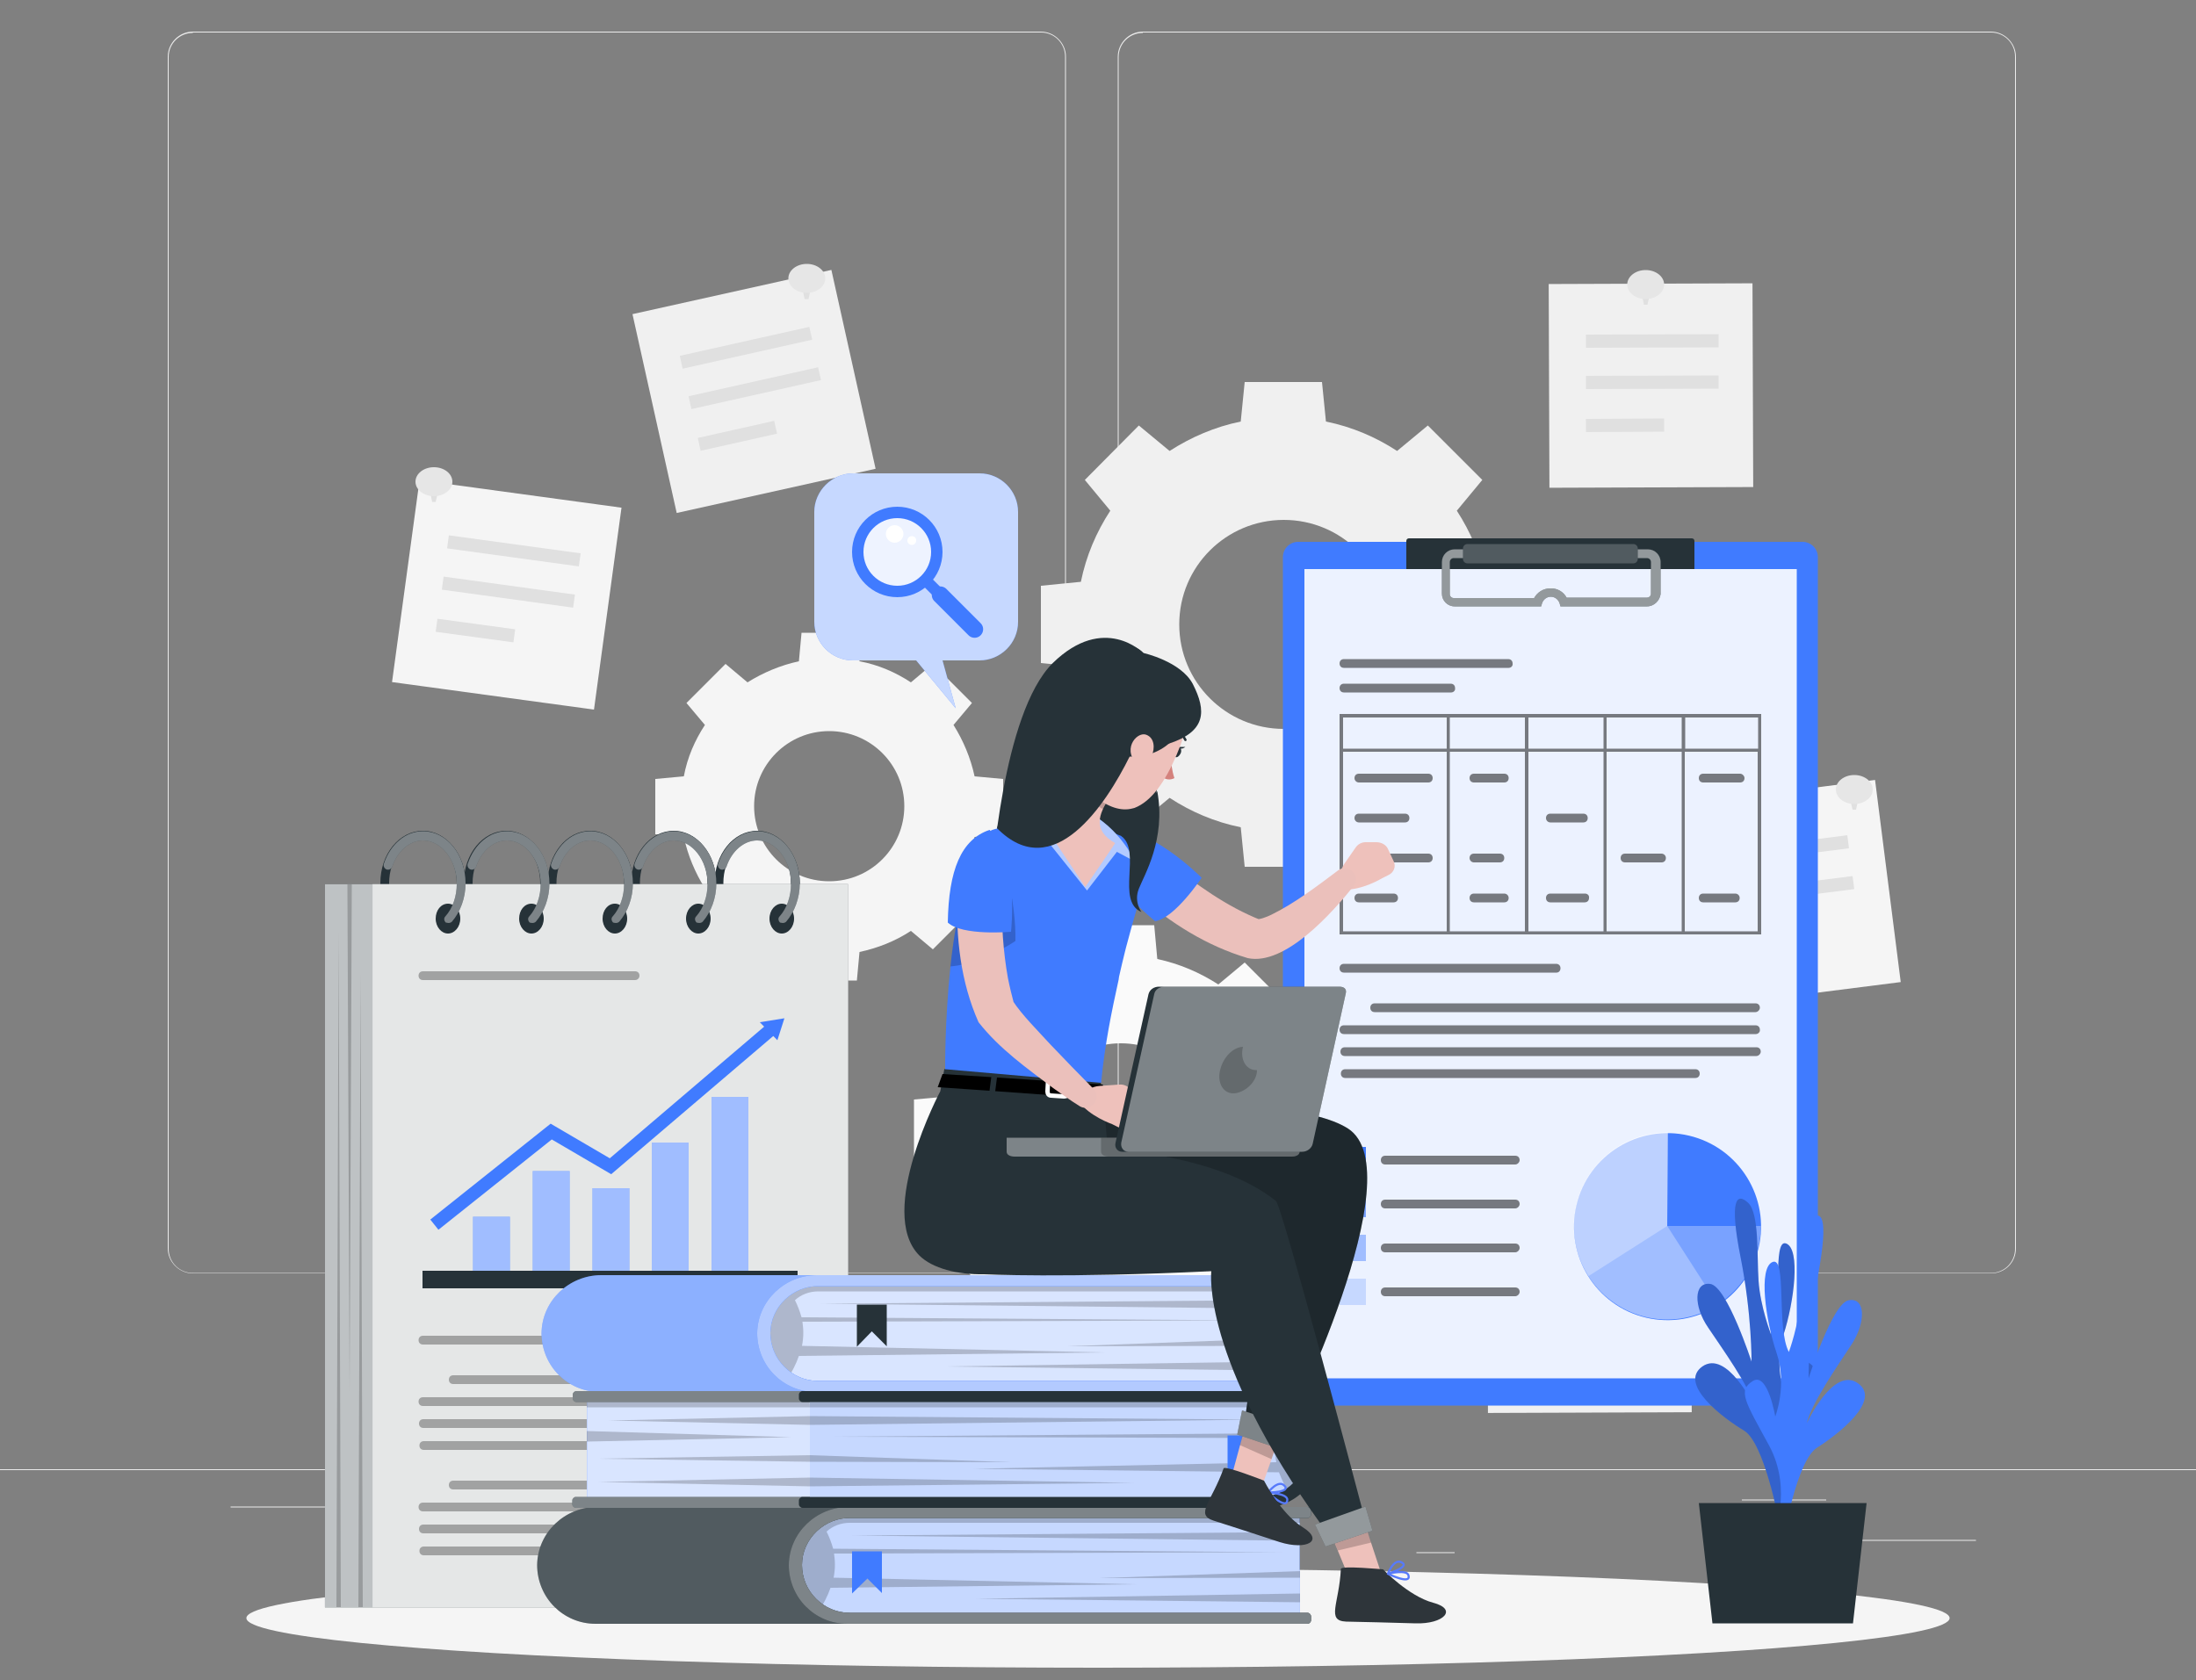 <?xml version="1.0" encoding="utf-8"?>
<!-- Generator: Adobe Illustrator 26.3.0, SVG Export Plug-In . SVG Version: 6.00 Build 0)  -->
<svg version="1.1" xmlns="http://www.w3.org/2000/svg" xmlns:xlink="http://www.w3.org/1999/xlink" x="0px" y="0px"
	 viewBox="0 0 500 382.6" style="enable-background:new 0 0 500 382.6;" xml:space="preserve">
<rect x="0" y="0" width="500" height="382.6" fill="#808080" stroke="none"/>
<style type="text/css">
	.st0{display:none;}
	.st1{display:inline;}
	.st2{fill:#407BFF;}
	.st3{opacity:0.9;fill:#FFFFFF;}
	.st4{fill:#EBEBEB;}
	.st5{fill:#F0F0F0;}
	.st6{fill:#F5F5F5;}
	.st7{fill:#FAFAFA;}
	.st8{fill:none;stroke:#E0E0E0;stroke-width:3;stroke-miterlimit:10;}
	.st9{fill:#E0E0E0;}
	.st10{fill:#E6E6E6;}
	.st11{fill:#263238;}
	.st12{opacity:0.7;fill:#FFFFFF;}
	.st13{opacity:0.6;fill:#FFFFFF;}
	.st14{opacity:0.2;enable-background:new    ;}
	.st15{opacity:0.4;enable-background:new    ;}
	.st16{fill:#FFFFFF;}
	.st17{opacity:0.5;fill:#FFFFFF;}
	.st18{fill:none;stroke:#407BFF;stroke-width:2.967;stroke-miterlimit:10;}
	.st19{opacity:0.3;}
	.st20{opacity:0.5;}
	.st21{opacity:0.2;fill:#FFFFFF;}
	.st22{opacity:0.3;fill:#FFFFFF;}
	.st23{fill:none;stroke:#407BFF;stroke-width:2.597;stroke-miterlimit:10;}
	.st24{fill:none;stroke:#407BFF;stroke-width:3.895;stroke-linecap:round;stroke-linejoin:round;stroke-miterlimit:10;}
	.st25{opacity:0.8;fill:#FFFFFF;}
	.st26{opacity:0.4;fill:#FFFFFF;}
	.st27{fill:#EEC1BB;}
	.st28{fill:#EBC0BB;}
	.st29{fill:none;stroke:#577AFA;stroke-width:0.483;stroke-linecap:round;stroke-linejoin:round;stroke-miterlimit:10;}
	.st30{fill:#2E353A;}
	.st31{opacity:0.4;fill:#FFFFFF;enable-background:new    ;}
	.st32{opacity:0.6;fill:#FFFFFF;enable-background:new    ;}
	.st33{opacity:0.2;}
	.st34{fill:none;stroke:#FFFFFF;stroke-miterlimit:10;}
	.st35{opacity:0.5;fill:#FFFFFF;enable-background:new    ;}
	.st36{fill:none;stroke:#263238;stroke-width:0.554;stroke-linecap:round;stroke-linejoin:round;stroke-miterlimit:10;}
	.st37{fill:#D4827D;}
</style>
<g id="Background_Complete">
</g>
<g id="Background_Simple" class="st0">
	<g class="st1">
		<path class="st2" d="M245.8-28.7c-77.8,35-7.2,97.3-52.1,131.3s-167-5.3-120.4,82.9c54.7,103.6,294,89.2,345.6-37.8
			C470.5,20.6,323.6-63.7,245.8-28.7z"/>
		<path class="st3" d="M245.8-28.7c-77.8,35-7.2,97.3-52.1,131.3s-167-5.3-120.4,82.9c54.7,103.6,294,89.2,345.6-37.8
			C470.5,20.6,323.6-63.7,245.8-28.7z"/>
	</g>
</g>
<g id="Shadow_1_">
</g>
<g id="Notebook">
</g>
<g id="Clipboard">
</g>
<g id="Plant">
</g>
<g id="Speech_bubble">
</g>
<g id="Character">
	<g>
		<g>
			<rect y="334.6" class="st4" width="500" height="0.2"/>
			<rect x="416.8" y="350.7" class="st4" width="33.1" height="0.2"/>
			<rect x="322.5" y="353.5" class="st4" width="8.7" height="0.2"/>
			<rect x="396.6" y="341.5" class="st4" width="19.2" height="0.2"/>
			<rect x="52.5" y="343.1" class="st4" width="43.2" height="0.2"/>
			<rect x="104.6" y="343.1" class="st4" width="6.3" height="0.2"/>
			<rect x="131.5" y="347.4" class="st4" width="93.7" height="0.2"/>
			<path class="st4" d="M237,290H43.9c-3.1,0-5.7-2.6-5.7-5.7V12.9c0-3.1,2.6-5.7,5.7-5.7H237c3.1,0,5.7,2.6,5.7,5.7v271.4
				C242.7,287.5,240.2,290,237,290z M43.9,7.5c-3,0-5.5,2.4-5.5,5.5v271.4c0,3,2.4,5.5,5.5,5.5H237c3,0,5.5-2.4,5.5-5.5V12.9
				c0-3-2.4-5.5-5.5-5.5H43.9z"/>
			<path class="st4" d="M453.3,290H260.2c-3.1,0-5.7-2.6-5.7-5.7V12.9c0-3.1,2.6-5.7,5.7-5.7h193.1c3.1,0,5.7,2.6,5.7,5.7v271.4
				C459,287.5,456.5,290,453.3,290z M260.2,7.5c-3,0-5.5,2.4-5.5,5.5v271.4c0,3,2.4,5.5,5.5,5.5h193.1c3,0,5.5-2.4,5.5-5.5V12.9
				c0-3-2.4-5.5-5.5-5.5H260.2z"/>
		</g>
		<g>
			<path class="st5" d="M237,133.4v17.6l9,0.9c1.2,5.9,3.6,11.4,6.7,16.2l-5.8,7l12.4,12.4l7-5.8c4.9,3.2,10.3,5.5,16.2,6.7l0.9,9
				h17.6l0.9-9c5.9-1.2,11.4-3.6,16.2-6.7l7,5.8l12.4-12.4l-5.8-7c3.2-4.9,5.5-10.3,6.7-16.2l9-0.9v-17.6l-9-0.9
				c-1.2-5.9-3.6-11.4-6.7-16.2l5.8-7l-12.4-12.4l-7,5.8c-4.9-3.2-10.3-5.5-16.2-6.7l-0.9-9h-17.6l-0.9,9
				c-5.9,1.2-11.4,3.6-16.2,6.7l-7-5.8L247,109.3l5.8,7c-3.2,4.9-5.5,10.3-6.7,16.2L237,133.4z M292.3,118.4
				c13.1,0,23.8,10.6,23.8,23.8c0,13.1-10.6,23.8-23.8,23.8c-13.1,0-23.8-10.6-23.8-23.8C268.5,129,279.2,118.4,292.3,118.4z"/>
			<path class="st6" d="M207.4,212l5,4.2l8.9-8.9l-4.2-5c2.3-3.5,4-7.4,4.8-11.7l6.5-0.6v-12.6l-6.5-0.6c-0.9-4.2-2.6-8.2-4.8-11.7
				l4.2-5l-8.9-8.9l-5,4.2c-3.5-2.3-7.4-4-11.7-4.8l-0.6-6.5l-12.6,0l-0.6,6.5c-4.2,0.9-8.2,2.6-11.7,4.8l-5-4.2l-8.9,8.9l4.2,5
				c-2.3,3.5-4,7.4-4.8,11.7l-6.5,0.6v12.6l6.5,0.6c0.9,4.2,2.6,8.2,4.8,11.7l-4.2,5l8.9,8.9l5-4.2c3.5,2.3,7.4,4,11.7,4.8l0.6,6.5
				h12.6l0.6-6.5C199.9,215.9,203.9,214.3,207.4,212z M171.7,183.6c0-9.4,7.6-17.1,17.1-17.1c9.4,0,17.1,7.6,17.1,17.1
				c0,9.4-7.6,17.1-17.1,17.1C179.3,200.7,171.7,193,171.7,183.6z"/>
			<path class="st7" d="M263.5,297.5c5-1,9.7-3,13.9-5.8l6,5L294,286l-5-6c2.7-4.2,4.7-8.8,5.8-13.9l7.7-0.7v-15l-7.7-0.7
				c-1-5-3-9.7-5.8-13.9l5-6l-10.6-10.6l-6,5c-4.2-2.7-8.8-4.7-13.9-5.8l-0.7-7.7h-15l-0.7,7.7c-5,1-9.7,3-13.9,5.8l-6-5l-10.6,10.6
				l5,6c-2.7,4.2-4.7,8.8-5.8,13.9l-7.7,0.7v15l7.7,0.7c1,5,3,9.7,5.8,13.9l-5,6l10.6,10.6l6-5c4.2,2.7,8.8,4.7,13.9,5.8l0.7,7.7h15
				L263.5,297.5z M234.9,257.9c0-11.2,9.1-20.3,20.3-20.3c11.2,0,20.3,9.1,20.3,20.3c0,11.2-9.1,20.3-20.3,20.3
				C244,278.2,234.9,269.1,234.9,257.9z"/>
			<g>
				
					<rect x="92.1" y="112.3" transform="matrix(0.991 0.135 -0.135 0.991 19.414 -14.369)" class="st6" width="46.4" height="46.4"/>
				<line class="st8" x1="102" y1="123.4" x2="132" y2="127.5"/>
				<line class="st8" x1="100.8" y1="132.8" x2="130.7" y2="136.9"/>
				<line class="st8" x1="99.4" y1="142.4" x2="117.1" y2="144.8"/>
			</g>
			<g>
				
					<rect x="352.7" y="64.6" transform="matrix(1 -3.577382e-03 3.577382e-03 1 -0.312 1.345)" class="st5" width="46.4" height="46.4"/>
				<line class="st8" x1="361.1" y1="77.7" x2="391.3" y2="77.6"/>
				<line class="st8" x1="361.1" y1="87.1" x2="391.3" y2="87"/>
				<line class="st8" x1="361.1" y1="96.9" x2="378.9" y2="96.8"/>
			</g>
			<g>
				
					<rect x="383.6" y="180.5" transform="matrix(0.992 -0.126 0.126 0.992 -22.378 52.75)" class="st6" width="46.4" height="46.4"/>
				<line class="st8" x1="390.8" y1="195.5" x2="420.8" y2="191.7"/>
				<line class="st8" x1="392" y1="204.8" x2="422" y2="201"/>
				<line class="st8" x1="393.2" y1="214.5" x2="410.9" y2="212.3"/>
			</g>
			<g>
				
					<rect x="133.6" y="252.6" transform="matrix(1 -3.577382e-03 3.577382e-03 1 -0.986 0.563)" class="st5" width="46.4" height="46.4"/>
				<line class="st8" x1="142" y1="265.7" x2="172.2" y2="265.6"/>
				<line class="st8" x1="142" y1="275.1" x2="172.3" y2="275"/>
				<line class="st8" x1="142.1" y1="284.9" x2="159.9" y2="284.8"/>
			</g>
			<g>
				
					<rect x="338.7" y="275.3" transform="matrix(1 -3.577375e-03 3.577375e-03 1 -1.065 1.296)" class="st5" width="46.4" height="46.4"/>
				<line class="st8" x1="347.1" y1="288.4" x2="377.3" y2="288.3"/>
				<line class="st8" x1="347.1" y1="297.8" x2="377.3" y2="297.7"/>
				<line class="st8" x1="347.1" y1="307.6" x2="364.9" y2="307.5"/>
			</g>
			<g>
				
					<rect x="148.5" y="66" transform="matrix(0.976 -0.217 0.217 0.976 -15.251 39.348)" class="st5" width="46.4" height="46.4"/>
				<line class="st8" x1="155.1" y1="82.5" x2="184.6" y2="75.9"/>
				<line class="st8" x1="157.1" y1="91.7" x2="186.6" y2="85.1"/>
				<line class="st8" x1="159.2" y1="101.2" x2="176.6" y2="97.3"/>
			</g>
			<g>
				<polygon class="st9" points="99.2,114.3 98.4,114.3 97.3,109.1 100.4,109.1 				"/>
				<ellipse class="st10" cx="98.8" cy="109.7" rx="4.2" ry="3.3"/>
			</g>
			<g>
				<polygon class="st9" points="184.1,68.1 183.2,68.1 182.1,62.8 185.2,62.8 				"/>
				<ellipse class="st10" cx="183.7" cy="63.4" rx="4.2" ry="3.3"/>
			</g>
			<g>
				<polygon class="st9" points="375.1,69.4 374.3,69.4 373.2,64.1 376.3,64.1 				"/>
				<ellipse class="st10" cx="374.7" cy="64.8" rx="4.2" ry="3.3"/>
			</g>
			<g>
				<polygon class="st9" points="422.6,184.4 421.8,184.4 420.6,179.1 423.7,179.1 				"/>
				<ellipse class="st10" cx="422.2" cy="179.8" rx="4.2" ry="3.3"/>
			</g>
			<g>
				<polygon class="st9" points="362.6,280.5 361.8,280.5 360.6,275.2 363.7,275.2 				"/>
				<ellipse class="st10" cx="362.2" cy="275.9" rx="4.2" ry="3.3"/>
			</g>
			<g>
				<polygon class="st9" points="155.5,256.7 154.7,256.7 153.5,251.4 156.6,251.4 				"/>
				<ellipse class="st10" cx="155.1" cy="252.1" rx="4.2" ry="3.3"/>
			</g>
		</g>
		<ellipse id="_x3C_Path_x3E__359_" class="st6" cx="250" cy="368.5" rx="193.9" ry="11.3"/>
		<g>
			<g>
				<path class="st11" d="M143.7,201.1c0-6.6,4.3-11.9,9.7-11.9c5.3,0,9.7,5.4,9.7,11.9c0,6.6-4.3,11.9-9.7,11.9
					C148,213,143.7,207.7,143.7,201.1z M145.7,201.1c0,5.5,3.4,9.9,7.7,9.9c4.2,0,7.7-4.5,7.7-9.9c0-5.5-3.4-9.9-7.7-9.9
					C149.1,191.1,145.7,195.6,145.7,201.1z"/>
			</g>
			<g>
				<path class="st11" d="M124.7,201.1c0-6.6,4.3-11.9,9.7-11.9c5.3,0,9.7,5.4,9.7,11.9c0,6.6-4.3,11.9-9.7,11.9
					C129,213,124.7,207.7,124.7,201.1z M126.7,201.1c0,5.5,3.4,9.9,7.7,9.9s7.7-4.5,7.7-9.9c0-5.5-3.4-9.9-7.7-9.9
					S126.7,195.6,126.7,201.1z"/>
			</g>
			<g>
				<path class="st11" d="M105.6,201.1c0-6.6,4.3-11.9,9.7-11.9c5.3,0,9.7,5.4,9.7,11.9c0,6.6-4.3,11.9-9.7,11.9
					C110,213,105.6,207.7,105.6,201.1z M107.6,201.1c0,5.5,3.4,9.9,7.7,9.9c4.2,0,7.7-4.5,7.7-9.9c0-5.5-3.4-9.9-7.7-9.9
					C111.1,191.1,107.6,195.6,107.6,201.1z"/>
			</g>
			<g>
				<path class="st11" d="M86.6,201.1c0-6.6,4.3-11.9,9.7-11.9c5.3,0,9.7,5.4,9.7,11.9c0,6.6-4.3,11.9-9.7,11.9
					C91,213,86.6,207.7,86.6,201.1z M88.6,201.1c0,5.5,3.4,9.9,7.7,9.9c4.2,0,7.7-4.5,7.7-9.9c0-5.5-3.4-9.9-7.7-9.9
					C92.1,191.1,88.6,195.6,88.6,201.1z"/>
			</g>
			<g>
				<path class="st11" d="M162.7,201.1c0-6.6,4.3-11.9,9.7-11.9c5.3,0,9.7,5.4,9.7,11.9c0,6.6-4.3,11.9-9.7,11.9
					C167,213,162.7,207.7,162.7,201.1z M164.7,201.1c0,5.5,3.4,9.9,7.7,9.9s7.7-4.5,7.7-9.9c0-5.5-3.4-9.9-7.7-9.9
					S164.7,195.6,164.7,201.1z"/>
			</g>
			
				<rect x="74.1" y="201.3" transform="matrix(-1 -1.224647e-16 1.224647e-16 -1 267.187 567.354)" class="st11" width="119.1" height="164.7"/>
			
				<rect x="74.1" y="201.3" transform="matrix(-1 -1.224647e-16 1.224647e-16 -1 267.187 567.354)" class="st12" width="119.1" height="164.7"/>
			
				<rect x="84.8" y="201.3" transform="matrix(-1 -1.224647e-16 1.224647e-16 -1 277.926 567.354)" class="st13" width="108.3" height="164.7"/>
			<polygon class="st14" points="77.6,366 77.1,212.1 76.6,366 			"/>
			<polygon class="st14" points="82.6,366 82.1,221.7 81.6,366 			"/>
			<polygon class="st14" points="79.1,201.4 79.6,317.2 80.1,201.4 			"/>
			<g>
				<path class="st11" d="M175.2,209.2c0,1.9,1.3,3.4,2.8,3.4c1.5,0,2.8-1.5,2.8-3.4c0-1.9-1.3-3.4-2.8-3.4
					C176.5,205.8,175.2,207.3,175.2,209.2z"/>
				<g>
					<path class="st11" d="M178.2,210.2c0.3,0,0.6-0.1,0.8-0.3c1.9-2.2,3.1-5.4,3.1-8.7c0-6.6-4.3-11.9-9.7-11.9
						c-3.9,0-7.4,2.9-8.9,7.4c-0.2,0.5,0.1,1.1,0.6,1.3c0.5,0.2,1.1-0.1,1.3-0.6c1.2-3.6,4-6,7-6c4.2,0,7.7,4.5,7.7,9.9
						c0,2.8-0.9,5.5-2.6,7.4c-0.4,0.4-0.3,1,0.1,1.4C177.7,210.1,178,210.2,178.2,210.2z"/>
				</g>
				<g class="st15">
					<path class="st16" d="M178.2,210.2c0.3,0,0.6-0.1,0.8-0.3c1.9-2.2,3.1-5.4,3.1-8.7c0-6.6-4.3-11.9-9.7-11.9
						c-3.9,0-7.4,2.9-8.9,7.4c-0.2,0.5,0.1,1.1,0.6,1.3c0.5,0.2,1.1-0.1,1.3-0.6c1.2-3.6,4-6,7-6c4.2,0,7.7,4.5,7.7,9.9
						c0,2.8-0.9,5.5-2.6,7.4c-0.4,0.4-0.3,1,0.1,1.4C177.7,210.1,178,210.2,178.2,210.2z"/>
				</g>
			</g>
			<g>
				<path class="st11" d="M156.2,209.2c0,1.9,1.3,3.4,2.8,3.4c1.5,0,2.8-1.5,2.8-3.4c0-1.9-1.3-3.4-2.8-3.4
					C157.5,205.8,156.2,207.3,156.2,209.2z"/>
				<g>
					<path class="st11" d="M159.2,210.2c0.3,0,0.6-0.1,0.8-0.3c1.9-2.2,3.1-5.4,3.1-8.7c0-6.6-4.3-11.9-9.7-11.9
						c-3.9,0-7.4,2.9-8.9,7.4c-0.2,0.5,0.1,1.1,0.6,1.3c0.5,0.2,1.1-0.1,1.3-0.6c1.2-3.6,4-6,7-6c4.2,0,7.7,4.5,7.7,9.9
						c0,2.8-0.9,5.5-2.6,7.4c-0.4,0.4-0.3,1,0.1,1.4C158.7,210.1,159,210.2,159.2,210.2z"/>
				</g>
				<g class="st15">
					<path class="st16" d="M159.2,210.2c0.3,0,0.6-0.1,0.8-0.3c1.9-2.2,3.1-5.4,3.1-8.7c0-6.6-4.3-11.9-9.7-11.9
						c-3.9,0-7.4,2.9-8.9,7.4c-0.2,0.5,0.1,1.1,0.6,1.3c0.5,0.2,1.1-0.1,1.3-0.6c1.2-3.6,4-6,7-6c4.2,0,7.7,4.5,7.7,9.9
						c0,2.8-0.9,5.5-2.6,7.4c-0.4,0.4-0.3,1,0.1,1.4C158.7,210.1,159,210.2,159.2,210.2z"/>
				</g>
			</g>
			<g>
				<path class="st11" d="M137.2,209.2c0,1.9,1.3,3.4,2.8,3.4c1.5,0,2.8-1.5,2.8-3.4c0-1.9-1.3-3.4-2.8-3.4
					C138.4,205.8,137.2,207.3,137.2,209.2z"/>
				<g>
					<path class="st11" d="M140.2,210.2c0.3,0,0.6-0.1,0.8-0.3c1.9-2.2,3.1-5.4,3.1-8.7c0-6.6-4.3-11.9-9.7-11.9
						c-3.9,0-7.4,2.9-8.9,7.4c-0.2,0.5,0.1,1.1,0.6,1.3c0.5,0.2,1.1-0.1,1.3-0.6c1.2-3.6,4-6,7-6c4.2,0,7.7,4.5,7.7,9.9
						c0,2.8-0.9,5.5-2.6,7.4c-0.4,0.4-0.3,1,0.1,1.4C139.7,210.1,139.9,210.2,140.2,210.2z"/>
				</g>
				<g class="st15">
					<path class="st16" d="M140.2,210.2c0.3,0,0.6-0.1,0.8-0.3c1.9-2.2,3.1-5.4,3.1-8.7c0-6.6-4.3-11.9-9.7-11.9
						c-3.9,0-7.4,2.9-8.9,7.4c-0.2,0.5,0.1,1.1,0.6,1.3c0.5,0.2,1.1-0.1,1.3-0.6c1.2-3.6,4-6,7-6c4.2,0,7.7,4.5,7.7,9.9
						c0,2.8-0.9,5.5-2.6,7.4c-0.4,0.4-0.3,1,0.1,1.4C139.7,210.1,139.9,210.2,140.2,210.2z"/>
				</g>
			</g>
			<g>
				<path class="st11" d="M118.2,209.2c0,1.9,1.3,3.4,2.8,3.4c1.5,0,2.8-1.5,2.8-3.4c0-1.9-1.3-3.4-2.8-3.4
					C119.4,205.8,118.2,207.3,118.2,209.2z"/>
				<g>
					<path class="st11" d="M121.2,210.2c0.3,0,0.6-0.1,0.8-0.3c1.9-2.2,3.1-5.4,3.1-8.7c0-6.6-4.3-11.9-9.7-11.9
						c-3.9,0-7.4,2.9-8.9,7.4c-0.2,0.5,0.1,1.1,0.6,1.3c0.5,0.2,1.1-0.1,1.3-0.6c1.2-3.6,4-6,7-6c4.2,0,7.7,4.5,7.7,9.9
						c0,2.8-0.9,5.5-2.6,7.4c-0.4,0.4-0.3,1,0.1,1.4C120.7,210.1,120.9,210.2,121.2,210.2z"/>
				</g>
				<g class="st15">
					<path class="st16" d="M121.2,210.2c0.3,0,0.6-0.1,0.8-0.3c1.9-2.2,3.1-5.4,3.1-8.7c0-6.6-4.3-11.9-9.7-11.9
						c-3.9,0-7.4,2.9-8.9,7.4c-0.2,0.5,0.1,1.1,0.6,1.3c0.5,0.2,1.1-0.1,1.3-0.6c1.2-3.6,4-6,7-6c4.2,0,7.7,4.5,7.7,9.9
						c0,2.8-0.9,5.5-2.6,7.4c-0.4,0.4-0.3,1,0.1,1.4C120.7,210.1,120.9,210.2,121.2,210.2z"/>
				</g>
			</g>
			<g>
				<path class="st11" d="M99.2,209.2c0,1.9,1.3,3.4,2.8,3.4c1.5,0,2.8-1.5,2.8-3.4c0-1.9-1.3-3.4-2.8-3.4
					C100.4,205.8,99.2,207.3,99.2,209.2z"/>
				<g>
					<path class="st11" d="M102.1,210.2c0.3,0,0.6-0.1,0.8-0.3c1.9-2.2,3.1-5.4,3.1-8.7c0-6.6-4.3-11.9-9.7-11.9
						c-3.9,0-7.4,2.9-8.9,7.4c-0.2,0.5,0.1,1.1,0.6,1.3c0.5,0.2,1.1-0.1,1.3-0.6c1.2-3.6,4-6,7-6c4.2,0,7.7,4.5,7.7,9.9
						c0,2.8-0.9,5.5-2.6,7.4c-0.4,0.4-0.3,1,0.1,1.4C101.7,210.1,101.9,210.2,102.1,210.2z"/>
				</g>
				<g class="st15">
					<path class="st16" d="M102.1,210.2c0.3,0,0.6-0.1,0.8-0.3c1.9-2.2,3.1-5.4,3.1-8.7c0-6.6-4.3-11.9-9.7-11.9
						c-3.9,0-7.4,2.9-8.9,7.4c-0.2,0.5,0.1,1.1,0.6,1.3c0.5,0.2,1.1-0.1,1.3-0.6c1.2-3.6,4-6,7-6c4.2,0,7.7,4.5,7.7,9.9
						c0,2.8-0.9,5.5-2.6,7.4c-0.4,0.4-0.3,1,0.1,1.4C101.7,210.1,101.9,210.2,102.1,210.2z"/>
				</g>
			</g>
			<g>
				<rect x="107.7" y="277.1" class="st2" width="8.4" height="14.3"/>
				<rect x="121.3" y="266.7" class="st2" width="8.4" height="24.7"/>
				<rect x="134.9" y="270.6" class="st2" width="8.4" height="20.8"/>
				<rect x="148.4" y="260.2" class="st2" width="8.4" height="31.2"/>
				<rect x="162" y="249.8" class="st2" width="8.4" height="41.6"/>
				<rect x="107.7" y="277.1" class="st17" width="8.4" height="14.3"/>
				<rect x="121.3" y="266.7" class="st17" width="8.4" height="24.7"/>
				<rect x="134.9" y="270.6" class="st17" width="8.4" height="20.8"/>
				<rect x="148.4" y="260.2" class="st17" width="8.4" height="31.2"/>
				<rect x="162" y="249.8" class="st17" width="8.4" height="41.6"/>
				<rect x="96.2" y="289.4" class="st11" width="85.4" height="4"/>
				<polyline class="st18" points="98.9,278.9 125.5,257.7 139,265.6 176.4,233.7 				"/>
				<polygon class="st2" points="178.6,231.9 173,232.8 177,236.9 				"/>
			</g>
			<g class="st19">
				<path d="M144.6,306.2H96.3c-0.6,0-1-0.4-1-1c0-0.6,0.4-1,1-1h48.3c0.6,0,1,0.4,1,1C145.6,305.8,145.2,306.2,144.6,306.2z"/>
			</g>
			<g class="st19">
				<g>
					<path d="M181.9,315.2h-78.7c-0.6,0-1-0.4-1-1c0-0.6,0.4-1,1-1h78.7c0.6,0,1,0.4,1,1C182.9,314.7,182.5,315.2,181.9,315.2z"/>
				</g>
				<g>
					<path d="M182,320.2H96.3c-0.6,0-1-0.4-1-1c0-0.6,0.4-1,1-1H182c0.6,0,1,0.4,1,1C183,319.7,182.6,320.2,182,320.2z"/>
				</g>
				<g>
					<path d="M182.1,325.2H96.4c-0.6,0-1-0.4-1-1s0.4-1,1-1h85.7c0.6,0,1,0.4,1,1S182.7,325.2,182.1,325.2z"/>
				</g>
				<g>
					<path d="M168.2,330.2H96.5c-0.6,0-1-0.4-1-1c0-0.6,0.4-1,1-1h71.7c0.6,0,1,0.4,1,1C169.2,329.7,168.8,330.2,168.2,330.2z"/>
				</g>
			</g>
			<g class="st19">
				<g>
					<path d="M181.9,339.2h-78.7c-0.6,0-1-0.4-1-1c0-0.6,0.4-1,1-1h78.7c0.6,0,1,0.4,1,1C182.9,338.7,182.5,339.2,181.9,339.2z"/>
				</g>
				<g>
					<path d="M182,344.2H96.3c-0.6,0-1-0.4-1-1c0-0.6,0.4-1,1-1H182c0.6,0,1,0.4,1,1C183,343.7,182.6,344.2,182,344.2z"/>
				</g>
				<g>
					<path d="M182.1,349.2H96.4c-0.6,0-1-0.4-1-1c0-0.6,0.4-1,1-1h85.7c0.6,0,1,0.4,1,1C183.1,348.8,182.7,349.2,182.1,349.2z"/>
				</g>
				<g>
					<path d="M168.2,354.2H96.5c-0.6,0-1-0.4-1-1c0-0.6,0.4-1,1-1h71.7c0.6,0,1,0.4,1,1C169.2,353.8,168.8,354.2,168.2,354.2z"/>
				</g>
			</g>
			<g class="st19">
				<path d="M144.6,223.2H96.3c-0.6,0-1-0.4-1-1c0-0.6,0.4-1,1-1h48.3c0.6,0,1,0.4,1,1C145.6,222.7,145.2,223.2,144.6,223.2z"/>
			</g>
		</g>
		<g>
			<path class="st2" d="M410.4,320.1H295.6c-1.9,0-3.5-1.5-3.5-3.5V126.9c0-1.9,1.5-3.5,3.5-3.5h114.8c1.9,0,3.5,1.5,3.5,3.5v189.7
				C413.9,318.6,412.4,320.1,410.4,320.1z"/>
			<path class="st11" d="M385.9,129.6h-65.7v-6.4c0-0.4,0.3-0.6,0.6-0.6h64.4c0.4,0,0.6,0.3,0.6,0.6V129.6z"/>
			<rect x="297" y="129.6" class="st3" width="112.1" height="184.3"/>
			<g>
				<g>
					<path class="st11" d="M375,138.1h-19.7l-0.2-0.7c-0.3-0.9-1.1-1.5-2-1.5c-0.9,0-1.7,0.6-2,1.5l-0.2,0.7h-19.7
						c-1.6,0-2.9-1.3-2.9-2.9V128c0-1.6,1.3-2.9,2.9-2.9h44c1.6,0,2.9,1.3,2.9,2.9v7.3C377.9,136.8,376.6,138.1,375,138.1z
						 M356.7,136.1H375c0.5,0,0.9-0.4,0.9-0.9V128c0-0.5-0.4-0.9-0.9-0.9h-44c-0.5,0-0.9,0.4-0.9,0.9v7.3c0,0.5,0.4,0.9,0.9,0.9
						h18.3c0.7-1.3,2.1-2.2,3.6-2.2C354.6,133.9,356,134.8,356.7,136.1z"/>
				</g>
				<g class="st20">
					<path class="st16" d="M375,138.1h-19.7l-0.2-0.7c-0.3-0.9-1.1-1.5-2-1.5c-0.9,0-1.7,0.6-2,1.5l-0.2,0.7h-19.7
						c-1.6,0-2.9-1.3-2.9-2.9V128c0-1.6,1.3-2.9,2.9-2.9h44c1.6,0,2.9,1.3,2.9,2.9v7.3C377.9,136.8,376.6,138.1,375,138.1z
						 M356.7,136.1H375c0.5,0,0.9-0.4,0.9-0.9V128c0-0.5-0.4-0.9-0.9-0.9h-44c-0.5,0-0.9,0.4-0.9,0.9v7.3c0,0.5,0.4,0.9,0.9,0.9
						h18.3c0.7-1.3,2.1-2.2,3.6-2.2C354.6,133.9,356,134.8,356.7,136.1z"/>
				</g>
			</g>
			<g>
				<path class="st11" d="M371.9,128.3h-37.8c-0.5,0-1-0.4-1-1v-2.4c0-0.5,0.4-1,1-1h37.8c0.5,0,1,0.4,1,1v2.4
					C372.9,127.8,372.5,128.3,371.9,128.3z"/>
				<path class="st21" d="M371.9,128.3h-37.8c-0.5,0-1-0.4-1-1v-2.4c0-0.5,0.4-1,1-1h37.8c0.5,0,1,0.4,1,1v2.4
					C372.9,127.8,372.5,128.3,371.9,128.3z"/>
			</g>
			<g>
				<g>
					
						<ellipse transform="matrix(0.23 -0.973 0.973 0.23 20.703 584.49)" class="st2" cx="379.6" cy="279.2" rx="21.3" ry="21.3"/>
					<path class="st22" d="M379.6,279.2h21.3c0,11.7-9.6,21.3-21.3,21.3c-11.7,0-21.3-9.6-21.3-21.3c0-11.7,9.6-21.3,21.3-21.3
						c0,0,0.1,0,0.1,0L379.6,279.2z"/>
					<path class="st22" d="M379.6,279.2l11.5,17.9c-3.4,2.2-7.4,3.4-11.5,3.4c-11.7,0-21.3-9.6-21.3-21.3c0-11.7,9.6-21.3,21.3-21.3
						c0,0,0,0,0.1,0L379.6,279.2z"/>
					<path class="st22" d="M379.6,279.2l-17.9,11.4c-2.2-3.4-3.3-7.4-3.3-11.4c0-11.7,9.6-21.3,21.3-21.3c0,0,0,0,0.1,0L379.6,279.2
						z"/>
				</g>
				<g class="st20">
					<path d="M305,162.6v50.2h96v-50.2H305z M400.3,170.5h-16.6v-7.1h16.6V170.5z M347.2,170.5h-17.1v-7.1h17.1V170.5z M348,163.4
						h17.1v7.1H348V163.4z M347.2,171.2v40.9h-17.1v-40.9H347.2z M348,171.2h17.1v40.9H348V171.2z M365.8,171.2h17.1v40.9h-17.1
						V171.2z M365.8,170.5v-7.1h17.1v7.1H365.8z M329.4,163.4v7.1h-23.6v-7.1H329.4z M305.8,171.2h23.6v40.9h-23.6V171.2z
						 M383.6,212.1v-40.9h16.6v40.9H383.6z"/>
					<path d="M335.6,178.2h6.9c0.6,0,1-0.4,1-1c0-0.6-0.4-1-1-1h-6.9c-0.6,0-1,0.4-1,1C334.6,177.8,335,178.2,335.6,178.2z"/>
					<path d="M353,187.3h7.5c0.6,0,1-0.4,1-1c0-0.6-0.4-1-1-1H353c-0.6,0-1,0.4-1,1C352,186.9,352.5,187.3,353,187.3z"/>
					<path d="M360.9,203.5H353c-0.6,0-1,0.4-1,1c0,0.6,0.4,1,1,1h7.8c0.6,0,1-0.4,1-1C361.9,203.9,361.4,203.5,360.9,203.5z"/>
					<path d="M378.3,194.4H370c-0.6,0-1,0.4-1,1c0,0.6,0.4,1,1,1h8.3c0.6,0,1-0.4,1-1C379.3,194.8,378.8,194.4,378.3,194.4z"/>
					<path d="M396.2,176.2h-8.4c-0.6,0-1,0.4-1,1c0,0.6,0.4,1,1,1h8.4c0.6,0,1-0.4,1-1C397.2,176.7,396.7,176.2,396.2,176.2z"/>
					<path d="M395.1,203.5h-7.3c-0.6,0-1,0.4-1,1c0,0.6,0.4,1,1,1h7.3c0.6,0,1-0.4,1-1C396.1,203.9,395.6,203.5,395.1,203.5z"/>
					<path d="M335.6,196.4h5.9c0.6,0,1-0.4,1-1c0-0.6-0.4-1-1-1h-5.9c-0.6,0-1,0.4-1,1C334.6,195.9,335,196.4,335.6,196.4z"/>
					<path d="M342.5,203.5h-6.9c-0.6,0-1,0.4-1,1c0,0.6,0.4,1,1,1h6.9c0.6,0,1-0.4,1-1C343.5,203.9,343,203.5,342.5,203.5z"/>
					<path d="M309.4,178.2h15.8c0.6,0,1-0.4,1-1c0-0.6-0.4-1-1-1h-15.8c-0.6,0-1,0.4-1,1C308.4,177.8,308.9,178.2,309.4,178.2z"/>
					<path d="M309.4,187.3h10.5c0.6,0,1-0.4,1-1c0-0.6-0.4-1-1-1h-10.5c-0.6,0-1,0.4-1,1C308.4,186.9,308.9,187.3,309.4,187.3z"/>
					<path d="M325.2,194.4h-15.8c-0.6,0-1,0.4-1,1c0,0.6,0.4,1,1,1h15.8c0.6,0,1-0.4,1-1C326.2,194.8,325.8,194.4,325.2,194.4z"/>
					<path d="M317.3,203.5h-7.9c-0.6,0-1,0.4-1,1c0,0.6,0.4,1,1,1h7.9c0.6,0,1-0.4,1-1C318.3,203.9,317.9,203.5,317.3,203.5z"/>
				</g>
				<g class="st20">
					<path d="M343.5,152.1H306c-0.6,0-1-0.4-1-1c0-0.6,0.4-1,1-1h37.4c0.6,0,1,0.4,1,1C344.5,151.7,344,152.1,343.5,152.1z"/>
				</g>
				<g class="st20">
					<path d="M330.4,157.7H306c-0.6,0-1-0.4-1-1c0-0.6,0.4-1,1-1h24.3c0.6,0,1,0.4,1,1C331.4,157.3,330.9,157.7,330.4,157.7z"/>
				</g>
				<g class="st20">
					<path d="M354.4,221.5H306c-0.6,0-1-0.4-1-1s0.4-1,1-1h48.3c0.6,0,1,0.4,1,1S354.9,221.5,354.4,221.5z"/>
				</g>
				<g>
					<g>
						<rect x="305" y="261.2" class="st2" width="6" height="6"/>
						<g class="st20">
							<path d="M345,265.2h-29.6c-0.6,0-1-0.4-1-1c0-0.6,0.4-1,1-1H345c0.6,0,1,0.4,1,1C346,264.7,345.5,265.2,345,265.2z"/>
						</g>
					</g>
					<g>
						<rect x="305" y="271.2" class="st2" width="6" height="6"/>
						<g class="st20">
							<path d="M345,275.2h-29.6c-0.6,0-1-0.4-1-1c0-0.6,0.4-1,1-1H345c0.6,0,1,0.4,1,1C346,274.7,345.5,275.2,345,275.2z"/>
						</g>
					</g>
					<g>
						<rect x="305" y="281.2" class="st2" width="6" height="6"/>
						<g class="st20">
							<path d="M345,285.2h-29.6c-0.6,0-1-0.4-1-1c0-0.6,0.4-1,1-1H345c0.6,0,1,0.4,1,1C346,284.7,345.5,285.2,345,285.2z"/>
						</g>
					</g>
					<g>
						<rect x="305" y="291.2" class="st2" width="6" height="6"/>
						<g class="st20">
							<path d="M345,295.2h-29.6c-0.6,0-1-0.4-1-1c0-0.6,0.4-1,1-1H345c0.6,0,1,0.4,1,1C346,294.7,345.5,295.2,345,295.2z"/>
						</g>
					</g>
				</g>
				<g class="st20">
					<g>
						<path d="M399.7,230.5h-86.7c-0.6,0-1-0.4-1-1c0-0.6,0.4-1,1-1h86.7c0.6,0,1,0.4,1,1C400.7,230,400.2,230.5,399.7,230.5z"/>
					</g>
					<g>
						<path d="M399.8,235.5H306c-0.6,0-1-0.4-1-1c0-0.6,0.4-1,1-1h93.7c0.6,0,1,0.4,1,1C400.8,235,400.3,235.5,399.8,235.5z"/>
					</g>
					<g>
						<path d="M399.9,240.5h-93.7c-0.6,0-1-0.4-1-1c0-0.6,0.4-1,1-1h93.7c0.6,0,1,0.4,1,1C400.9,240,400.4,240.5,399.9,240.5z"/>
					</g>
					<g>
						<path d="M386,245.5h-79.7c-0.6,0-1-0.4-1-1c0-0.6,0.4-1,1-1H386c0.6,0,1,0.4,1,1C387,245.1,386.6,245.5,386,245.5z"/>
					</g>
				</g>
				<rect x="305" y="271.2" class="st22" width="6" height="6"/>
				<rect x="305" y="281.2" class="st17" width="6" height="6"/>
				<rect x="305" y="291.2" class="st12" width="6" height="6"/>
			</g>
		</g>
		<g>
			<path class="st2" d="M407.4,345.5c0,0-4.8-10.4,0.7-20.6s7-12.6,3.5-14.7s-5,8.2-5,8.2s-2.9-7.1-0.5-14.5
				c2.4-7.4,3.9-19.4,0.6-20.7c-3.3-1.3-0.6,15-3.5,20.6c0,0-2.4-6.2-2.8-12.1c-0.4-5.9,0.2-15.4-2.4-17.8
				c-2.6-2.4-4.3-0.7-1.7,12.4c2.6,13.1,2.5,23.8,2.5,23.8s-5.6-17.2-9.4-17.7c-3.8-0.5-3.8,5.1-0.5,9.9c3.2,4.8,9.5,13.5,10.5,17.9
				c0,0-6.2-12.9-11.8-9c-5.6,4,4.8,11.8,9.5,14.6c4.6,2.8,7.9,20.5,7.9,20.5L407.4,345.5z"/>
			<path class="st14" d="M407.4,345.5c0,0-4.8-10.4,0.7-20.6s7-12.6,3.5-14.7s-5,8.2-5,8.2s-2.9-7.1-0.5-14.5
				c2.4-7.4,3.9-19.4,0.6-20.7c-3.3-1.3-0.6,15-3.5,20.6c0,0-2.4-6.2-2.8-12.1c-0.4-5.9,0.2-15.4-2.4-17.8
				c-2.6-2.4-4.3-0.7-1.7,12.4c2.6,13.1,2.5,23.8,2.5,23.8s-5.6-17.2-9.4-17.7c-3.8-0.5-3.8,5.1-0.5,9.9c3.2,4.8,9.5,13.5,10.5,17.9
				c0,0-6.2-12.9-11.8-9c-5.6,4,4.8,11.8,9.5,14.6c4.6,2.8,7.9,20.5,7.9,20.5L407.4,345.5z"/>
			<path class="st2" d="M403.7,349.8c0,0,4.6-10.4-0.9-20.6c-5.5-10.1-7.2-12.5-3.7-14.7c3.4-2.1,5.1,8.1,5.1,8.1s2.8-7.1,0.3-14.5
				c-2.5-7.4-4.2-19.4-0.9-20.7c3.3-1.3,0.8,15,3.7,20.5c0,0,2.3-6.2,2.6-12.2c0.3-5.9-0.4-15.4,2.2-17.9c2.6-2.5,4.3-0.8,1.9,12.3
				s-2.2,23.8-2.2,23.8s5.4-17.3,9.2-17.8c3.8-0.6,3.8,5,0.7,9.9c-3.2,4.9-9.3,13.6-10.3,18.1c0,0,6-13,11.6-9.1
				c5.6,3.9-4.7,11.8-9.3,14.7c-4.6,2.9-7.6,20.6-7.6,20.6L403.7,349.8z"/>
			<g>
				<polygon class="st11" points="425,342.3 386.8,342.3 389.9,369.7 421.9,369.7 				"/>
			</g>
		</g>
		<g>
			<g>
				<path class="st2" d="M194.3,107.8H223c4.9,0,8.8,4,8.8,8.8v25c0,4.9-4,8.8-8.8,8.8h-8.4l3,10.9l-9-10.9h-14.4
					c-4.9,0-8.8-4-8.8-8.8v-25C185.4,111.8,189.4,107.8,194.3,107.8z"/>
				<path class="st12" d="M194.3,107.8H223c4.9,0,8.8,4,8.8,8.8v25c0,4.9-4,8.8-8.8,8.8h-8.4l3,10.9l-9-10.9h-14.4
					c-4.9,0-8.8-4-8.8-8.8v-25C185.4,111.8,189.4,107.8,194.3,107.8z"/>
			</g>
			<g>
				<circle class="st12" cx="204.3" cy="125.7" r="9"/>
				<circle class="st23" cx="204.3" cy="125.7" r="9"/>
				<line class="st23" x1="210.6" y1="132" x2="220.8" y2="142.2"/>
				<line class="st24" x1="214.1" y1="135.5" x2="221.9" y2="143.3"/>
			</g>
			<path class="st16" d="M205.7,121.6c0,1.1-0.9,2-2,2c-1.1,0-2-0.9-2-2c0-1.1,0.9-2,2-2C204.8,119.6,205.7,120.5,205.7,121.6z"/>
			<path class="st16" d="M208.6,123.1c0,0.5-0.4,1-1,1c-0.5,0-1-0.4-1-1c0-0.5,0.4-1,1-1C208.2,122.1,208.6,122.5,208.6,123.1z"/>
		</g>
		<g>
			<g>
				<g>
					<rect x="139.8" y="291.7" class="st2" width="148.9" height="24"/>
					<rect x="139.8" y="291.7" class="st25" width="148.9" height="24"/>
				</g>
				<g>
					<polygon class="st14" points="288.8,298 288.8,296.1 186.8,296.9 					"/>
					<polygon class="st14" points="288.8,306.5 288.8,304.9 243,306.6 					"/>
					<polygon class="st14" points="288.8,312.1 288.8,310.1 215,311.2 					"/>
					<path class="st14" d="M173.1,291.7l-2.2,17.9l2.5-2.7c1.2,5,4.7,8.8,4.7,8.8s2.4-2.9,3.8-6.9l69.6-0.8l-68.9-1.5
						c0.2-1,0.3-2,0.3-3c0-0.9-0.1-1.7-0.2-2.5l102.1-0.3L182.5,300c-0.4-1.4-0.9-2.7-1.5-3.9c1.4-1.3,3.3-2,5.3-2h102.5v-2.3H173.1
						z"/>
				</g>
				<path class="st2" d="M175.4,303.6c0,3,1.2,5.7,3.2,7.7c2,2,4.7,3.2,7.7,3.2h104.2c0.4,0,0.8,0.4,0.8,0.8v0.9
					c0,0.4-0.4,0.8-0.8,0.8H136.6c-3.7,0-7-1.5-9.4-3.9c-2.4-2.4-3.9-5.8-3.9-9.5c0.1-7.4,6.3-13.2,13.6-13.2h153.6
					c0.4,0,0.8,0.4,0.8,0.8v0.9c0,0.4-0.4,0.8-0.8,0.8H186.6C180.6,292.7,175.4,297.6,175.4,303.6z"/>
				<path class="st26" d="M175.4,303.6c0,3,1.2,5.7,3.2,7.7c2,2,4.7,3.2,7.7,3.2h104.2c0.4,0,0.8,0.4,0.8,0.8v0.9
					c0,0.4-0.4,0.8-0.8,0.8H136.6c-3.7,0-7-1.5-9.4-3.9c-2.4-2.4-3.9-5.8-3.9-9.5c0.1-7.4,6.3-13.2,13.6-13.2h153.6
					c0.4,0,0.8,0.4,0.8,0.8v0.9c0,0.4-0.4,0.8-0.8,0.8H186.6C180.6,292.7,175.4,297.6,175.4,303.6z"/>
				<path class="st2" d="M175.4,303.6c0,3,1.2,5.7,3.2,7.7c2,2,4.7,3.2,7.7,3.2h104.2c0.4,0,0.8,0.4,0.8,0.8v0.9
					c0,0.4-0.4,0.8-0.8,0.8H185.7c-3.7,0-7-1.5-9.4-3.9c-2.4-2.4-3.9-5.8-3.9-9.5c0.1-7.4,6.3-13.2,13.6-13.2h104.5
					c0.4,0,0.8,0.4,0.8,0.8v0.9c0,0.4-0.4,0.8-0.8,0.8H186.6C180.6,292.7,175.4,297.6,175.4,303.6z"/>
				<polygon class="st11" points="195.1,297.1 195.1,306.7 198.5,303.2 201.9,306.6 201.9,297.1 				"/>
				<path class="st13" d="M175.4,303.6c0,3,1.2,5.7,3.2,7.7c2,2,4.7,3.2,7.7,3.2h104.2c0.4,0,0.8,0.4,0.8,0.8v0.9
					c0,0.4-0.4,0.8-0.8,0.8H185.7c-3.7,0-7-1.5-9.4-3.9c-2.4-2.4-3.9-5.8-3.9-9.5c0.1-7.4,6.3-13.2,13.6-13.2h104.5
					c0.4,0,0.8,0.4,0.8,0.8v0.9c0,0.4-0.4,0.8-0.8,0.8H186.6C180.6,292.7,175.4,297.6,175.4,303.6z"/>
			</g>
			<g>
				<g>
					<rect x="147" y="344.5" class="st2" width="148.9" height="24"/>
					<rect x="147" y="344.5" class="st12" width="148.9" height="24"/>
				</g>
				<g>
					<polygon class="st14" points="296,350.9 296,348.9 194,349.7 					"/>
					<polygon class="st14" points="296,359.3 296,357.8 250.2,359.4 					"/>
					<polygon class="st14" points="296,364.9 296,362.9 222.2,364.1 					"/>
					<path class="st14" d="M180.3,344.5l-2.2,17.9l2.5-2.7c1.2,5,4.7,8.8,4.7,8.8s2.4-2.9,3.8-6.9l69.6-0.8l-68.9-1.5
						c0.2-1,0.3-2,0.3-3c0-0.9-0.1-1.7-0.2-2.5l102.1-0.3l-102.3-0.8c-0.4-1.4-0.9-2.7-1.5-3.9c1.4-1.3,3.3-2,5.3-2H296v-2.3H180.3z
						"/>
				</g>
				<path class="st11" d="M182.6,356.4c0,3,1.2,5.7,3.2,7.7c2,2,4.7,3.2,7.7,3.2h104.2c0.4,0,0.8,0.4,0.8,0.8v0.9
					c0,0.4-0.4,0.8-0.8,0.8H135.6c-3.7,0-7-1.5-9.4-3.9c-2.4-2.4-3.9-5.8-3.9-9.5c0.1-7.4,6.3-13.2,13.6-13.2h161.8
					c0.4,0,0.8,0.4,0.8,0.8v0.9c0,0.4-0.4,0.8-0.8,0.8H193.8C187.8,345.5,182.6,350.4,182.6,356.4z"/>
				<path class="st21" d="M182.6,356.4c0,3,1.2,5.7,3.2,7.7c2,2,4.7,3.2,7.7,3.2h104.2c0.4,0,0.8,0.4,0.8,0.8v0.9
					c0,0.4-0.4,0.8-0.8,0.8H135.6c-3.7,0-7-1.5-9.4-3.9c-2.4-2.4-3.9-5.8-3.9-9.5c0.1-7.4,6.3-13.2,13.6-13.2h161.8
					c0.4,0,0.8,0.4,0.8,0.8v0.9c0,0.4-0.4,0.8-0.8,0.8H193.8C187.8,345.5,182.6,350.4,182.6,356.4z"/>
				<path class="st11" d="M182.6,356.4c0,3,1.2,5.7,3.2,7.7c2,2,4.7,3.2,7.7,3.2h104.2c0.4,0,0.8,0.4,0.8,0.8v0.9
					c0,0.4-0.4,0.8-0.8,0.8H192.9c-3.7,0-7-1.5-9.4-3.9c-2.4-2.4-3.9-5.8-3.9-9.5c0.1-7.4,6.3-13.2,13.6-13.2h104.5
					c0.4,0,0.8,0.4,0.8,0.8v0.9c0,0.4-0.4,0.8-0.8,0.8H193.8C187.8,345.5,182.6,350.4,182.6,356.4z"/>
				<polygon class="st2" points="194,353.3 194,362.9 197.5,359.5 200.8,362.8 200.8,353.3 				"/>
				<path class="st26" d="M182.6,356.4c0,3,1.2,5.7,3.2,7.7c2,2,4.7,3.2,7.7,3.2h104.2c0.4,0,0.8,0.4,0.8,0.8v0.9
					c0,0.4-0.4,0.8-0.8,0.8H192.9c-3.7,0-7-1.5-9.4-3.9c-2.4-2.4-3.9-5.8-3.9-9.5c0.1-7.4,6.3-13.2,13.6-13.2h104.5
					c0.4,0,0.8,0.4,0.8,0.8v0.9c0,0.4-0.4,0.8-0.8,0.8H193.8C187.8,345.5,182.6,350.4,182.6,356.4z"/>
			</g>
			<g>
				
					<rect x="133.6" y="318.1" transform="matrix(-1 -1.224647e-16 1.224647e-16 -1 322.444 660.17)" class="st2" width="55.2" height="23.9"/>
				
					<rect x="133.6" y="318.1" transform="matrix(-1 -1.224647e-16 1.224647e-16 -1 322.444 660.17)" class="st25" width="55.2" height="23.9"/>
				<polygon class="st14" points="184.4,320.5 133.6,320.5 133.6,318.1 184.3,318.1 				"/>
				<g>
					<polygon class="st14" points="184.4,322.5 138.6,323.5 184.4,324.5 					"/>
					<polygon class="st14" points="184.4,331.4 135.9,332.2 184.4,332.9 					"/>
					<polygon class="st14" points="184.4,336.5 136.3,337.5 184.4,338.5 					"/>
					<polygon class="st14" points="133.6,325.9 180.1,327.3 133.6,328.3 					"/>
				</g>
				<path class="st11" d="M256.8,330c0,3-1.2,5.7-3.2,7.7c-2,2-4.7,3.2-7.7,3.2H131.1c-0.4,0-0.8,0.4-0.8,0.8v0.9
					c0,0.4,0.4,0.8,0.8,0.8h115.5c3.7,0,7-1.5,9.4-3.9c2.4-2.4,3.9-5.8,3.9-9.5c-0.1-7.4-6.3-13.2-13.6-13.2l-115.1,0
					c-0.4,0-0.8,0.4-0.8,0.8v0.9c0,0.4,0.4,0.8,0.8,0.8h114.5C251.6,319.1,256.8,324,256.8,330z"/>
				<path class="st26" d="M256.8,330c0,3-1.2,5.7-3.2,7.7c-2,2-4.7,3.2-7.7,3.2H131.1c-0.4,0-0.8,0.4-0.8,0.8v0.9
					c0,0.4,0.4,0.8,0.8,0.8h115.5c3.7,0,7-1.5,9.4-3.9c2.4-2.4,3.9-5.8,3.9-9.5c-0.1-7.4-6.3-13.2-13.6-13.2l-115.1,0
					c-0.4,0-0.8,0.4-0.8,0.8v0.9c0,0.4,0.4,0.8,0.8,0.8h114.5C251.6,319.1,256.8,324,256.8,330z"/>
				<g>
					<path class="st2" d="M298.7,330.1L298.7,330.1c0,6.6-5.4,12-12,12H184.4v-24h102.3C293.3,318.1,298.7,323.5,298.7,330.1z"/>
					<path class="st12" d="M184.4,318.1v24h102.3c2.5,0,4.9-0.8,6.8-2.1c3.1-2.2,5.2-5.8,5.2-9.9c0-6.6-5.4-12-12-12H184.4z"/>
				</g>
				<g>
					<polygon class="st14" points="184.4,324.5 184.4,322.5 286.4,323.3 					"/>
					<polygon class="st14" points="184.4,332.9 184.4,331.4 230.2,333 					"/>
					<polygon class="st14" points="184.4,338.5 184.4,336.5 258.2,337.7 					"/>
					<path class="st14" d="M286.9,320.5c2,0,3.9,0.8,5.3,2c-0.6,1.1-1.1,2.5-1.5,3.9l-102.3,0.8l102.1,0.3c-0.1,0.8-0.2,1.6-0.2,2.5
						c0,1,0.1,2,0.3,3l-68.9,1.5l69.5,0.8c0.7,1.9,1.6,3.5,2.3,4.8c3.1-2.2,5.2-5.8,5.2-9.9c0-6.6-5.4-12-12-12H184.4v2.3H286.9z"/>
				</g>
				<path class="st11" d="M297.7,330c0,3-1.2,5.7-3.2,7.7c-2,2-4.7,3.2-7.7,3.2H182.7c-0.4,0-0.8,0.4-0.8,0.8v0.9
					c0,0.4,0.4,0.8,0.8,0.8h104.8c3.7,0,7-1.5,9.4-3.9c2.4-2.4,3.9-5.8,3.9-9.5c-0.1-7.4-6.3-13.2-13.6-13.2l-104.5,0
					c-0.4,0-0.8,0.4-0.8,0.8v0.9c0,0.4,0.4,0.8,0.8,0.8h103.9C292.5,319.1,297.7,324,297.7,330z"/>
				<polygon class="st2" points="286.4,326.9 286.4,336.5 282.9,333 279.5,336.4 279.5,326.9 				"/>
			</g>
		</g>
		<g>
			<path class="st27" d="M313.4,191.8l-2.5,0c-0.9,0-1.8,0.5-2.3,1.3l-2.5,3.6c-1,1.5-1.2,3.3-0.6,4.9l0.4,1
				c4.2,0.2,8.8-2.6,8.8-2.6l1.4-0.7c1.3-0.6,1.8-2,1.2-3.2l-1.3-2.8C315.6,192.4,314.5,191.8,313.4,191.8z"/>
			<g>
				<path class="st28" d="M266,196.3c6.4,5.2,13.4,10.2,21,13.2c0,0-1-0.2-1-0.2c0.7,0.2,2.5-0.5,3.5-1c5.3-2.6,10.4-6.5,15.2-10.1
					c2.3-1.7,5.3,1.3,3.5,3.6c-4.8,6-15.6,18.2-24.1,16.4c-9.4-2.8-17.6-8-24.9-14.4C254.4,199.3,260.8,192.1,266,196.3L266,196.3z"
					/>
			</g>
			<path class="st2" d="M252.5,189.2c-2.3,6.5,1.4,13,10.5,20.6c4.5-0.7,10.6-9.9,10.6-9.9S260.9,187.1,252.5,189.2z"/>
			<path class="st11" d="M260.3,148.7c0,0-8.9-9.1-20.6,2.3c-11.6,11.5-13.9,49.5-13.9,49.5l30.4,5.9c0,0,3.9-4.5,5.9-17.5
				c2-13,3.1-25.4,5.7-28.4C270.4,157.6,260.3,148.7,260.3,148.7z"/>
			<polygon class="st27" points="286.4,341.1 279.8,338.5 282.4,328.9 284.8,320.1 293.1,321.9 289.6,332.1 			"/>
			<polygon class="st14" points="289.5,332.3 282.3,329.1 284.7,320.2 293.1,322 			"/>
			<path class="st11" d="M236.6,254.7c0,0,55-7.4,70.3,2.3c15.3,9.8-14.3,69.2-14.3,69.2l-9.3-2c0,0,6.9-47.1,6.4-49.1
				c-0.5-2-26.4,10.9-61.9,12.1L236.6,254.7z"/>
			<path class="st14" d="M236.6,254.7c0,0,55-7.4,70.3,2.3c15.3,9.8-14.3,69.2-14.3,69.2l-9.3-2c0,0,6.9-47.1,6.4-49.1
				c-0.5-2-26.4,10.9-61.9,12.1L236.6,254.7z"/>
			<polygon class="st11" points="282.8,321.2 294.5,325 292.4,330.3 281.7,326.7 			"/>
			<g>
				<path class="st29" d="M288.7,339.9c0,0,2.3-3,3.7-1.6C294.1,339.9,288.7,339.9,288.7,339.9s4.5,0.2,4.4,1.7
					C293,344,288.7,339.9,288.7,339.9z"/>
				<path class="st30" d="M278.6,334.4c0.3-0.7,9.2,2.8,9.2,2.8s3.8,7.5,8.8,10.6c5,3.1,0.9,5.3-5.2,3.4c-6.1-2-10.7-3.5-15.1-4.9
					C272,344.9,275.9,342,278.6,334.4z"/>
			</g>
			<polygon class="st31" points="282.8,321.2 294.5,325 292.4,330.3 281.7,326.7 			"/>
			<polygon class="st27" points="315.1,360.2 308.3,362.1 304.5,352.9 301,344.5 308.8,340.9 312.1,351.1 			"/>
			<path class="st30" d="M305.3,357.3c0-0.8,9.6,0.1,9.6,0.1s5.8,6.1,11.4,7.6c5.7,1.5,2.4,4.9-4,4.7c-6.4-0.2-11.3-0.3-15.8-0.4
				C301.9,369.1,304.9,365.3,305.3,357.3z"/>
			<path class="st29" d="M316,358.4c0,0,1.3-3.5,3.1-2.6C321.2,356.8,316,358.4,316,358.4s4.4-1.1,4.7,0.4
				C321.3,361,316,358.4,316,358.4z"/>
			<polygon class="st14" points="312.2,351.3 304.6,353.1 301.1,344.6 308.8,340.9 			"/>
			<path class="st11" d="M252.2,261.8c0,0-0.8-10.9-1.2-13.1c-0.4-2.4-0.9-5.1-1.3-6.5c-2.4-7.3-34.7,1.3-34.7,1.3l-0.9,5
				c0,0-14.6,27.5-4.8,37.4c3,3,8.8,4.4,14.7,4.3c0,0,18.1,0.9,51.8-0.7c0,0-2.5,19.6,25.3,58.1l9.3-3c0,0-18.4-69.9-19.9-71.1
				C277,262.7,252.2,261.8,252.2,261.8z"/>
			<polygon class="st11" points="299.4,347.2 310.9,343.1 312.5,348.6 301.8,352.2 			"/>
			<path class="st2" d="M263.1,194.4c0,0-1.2,2.8-2.8,7.8c-0.4,1.2-0.8,2.4-1.2,3.8c-0.5,1.8-1.1,3.8-1.7,6
				c-0.4,1.6-0.9,3.2-1.3,4.9c-0.4,1.7-0.9,3.6-1.3,5.5c0,0.2-0.1,0.4-0.1,0.7c-1.6,7.3-3.1,14.4-4,23.5l-35.5-3.1
				c0,0-0.1-11,1.2-23.3c0.7-6.7,1.9-13.8,3.7-19.8c1.4-4.7,3.2-8.7,5.6-11.3C225.6,189,244.9,182.6,263.1,194.4z"/>
			<path class="st2" d="M245,183.9c-10.7-3.4-14.8,5-14.8,5l5.7-0.6l11.6,14.5l6.8-8.8l4.3,2.3C258.4,196.3,254.3,186.8,245,183.9z"
				/>
			<path class="st32" d="M245,183.9c-10.7-3.4-14.8,5-14.8,5l5.7-0.6l11.6,14.5l6.8-8.8l4.3,2.3C258.4,196.3,254.3,186.8,245,183.9z
				"/>
			<path class="st27" d="M247.1,202l-9.8-14.7c4.6-2.1,7.7-10.9,8.3-15.9l6.9,10.5c-2.3,3.4-3.8,7.2,1.4,10.1
				C254,192,247.1,202,247.1,202z"/>
			<path class="st33" d="M248.5,175.7l4.1,6.2c-0.5,0.8-1,1.6-1.4,2.4c-2-0.9-4.2-4-3.7-6.1C247.7,177.1,248.1,176.1,248.5,175.7z"
				/>
			<g>
				<polygon points="214.6,244.6 225.7,245.3 225.3,248.4 213.5,247.6 				"/>
				<polygon points="251.6,250.3 226.6,248.5 227,245.4 251.1,247 				"/>
				<path class="st34" d="M238.6,246.6l-0.1,2c0,0.5,0.3,0.9,0.8,0.9l3,0.2c0.5,0,0.9-0.3,0.9-0.8l0.2-2.1c0-0.5-0.3-0.9-0.8-0.9
					l-3.1-0.2C239,245.8,238.6,246.2,238.6,246.6z"/>
			</g>
			<polygon class="st35" points="299.4,347.2 310.9,343.1 312.5,348.6 301.8,352.2 			"/>
			<g>
				<path class="st36" d="M269.9,168.5c0,0-1-2.1-3-2.2"/>
				<path class="st37" d="M266.6,173.1c0,0,0.2,2.4,0.8,4.1c0,0-1.1,0.7-2.4,0L266.6,173.1z"/>
				<g>
					<path class="st11" d="M268.8,171.6c-0.3,0.6-0.8,1-1.2,0.8c-0.4-0.2-0.5-0.8-0.3-1.4c0.3-0.6,0.8-1,1.2-0.8
						C268.9,170.3,269.1,171,268.8,171.6z"/>
					<path class="st11" d="M268.3,170.1l1.6,0C269.9,170.1,268.8,171,268.3,170.1z"/>
				</g>
				<path class="st27" d="M245.8,177c0,0.1,0.1,0.2,0.2,0.3c0.1,0.2,0.2,0.4,0.3,0.6c0.6,1.2,1.5,2.3,2.6,3.2c3.4,2.8,6.4,3.7,9,3
					c0.1,0,0.3-0.1,0.4-0.1c0,0,0,0,0,0c3.9-1.5,7-6,9.6-12.1c1.2-2.8,2-5.3,2.2-7.5c0,0,0-0.1,0-0.1c0-0.1,0-0.2,0-0.3
					c0.2-3.1-0.8-5.7-3.4-7.9c-0.9-0.8-2-1.5-3.3-2.1C251.9,148,240.3,166,245.8,177z"/>
				<path class="st11" d="M270,164.3c0,0-3.4,8.4-12.8,8c0,0-7.5,6.7-12.4,4.4c-6.6-3.1-7.7-15.4-0.7-23.8
					C253.4,142,272.6,150.4,270,164.3z"/>
				<path class="st27" d="M262.3,171.9c0.6-1.3,0.7-3.9-1.4-4.6c-2.2-0.7-5.8,3.7-1.4,7.3C260.1,175.1,261,174.5,262.3,171.9z"/>
				<path class="st11" d="M260.3,148.7c0,0,8.6,1.9,11.3,7.1c3.1,6.1,3.1,10.8-5.6,13.6c0,0-10.8-10.7-15.5-11.9
					c-4.7-1.3-8.4-1.6-8.4-1.6C245.5,147,256.9,144.8,260.3,148.7z"/>
			</g>
			<path class="st11" d="M257.2,172.3c-5.4,10.9-17.4,29.3-30.2,16.3c0,0,4.6-14.7,13.8-20.8C250.2,161.6,257.2,172.3,257.2,172.3z"
				/>
			<path class="st11" d="M255.3,190.4c4.7,3.4-1.3,14.8,4.6,17.3c0,0-1.8-2.3-0.6-5.3c1.2-3.1,6.2-11.2,4.2-22.2L255.3,190.4z"/>
			<path class="st33" d="M231.2,214.3c0,0-7.6,5.2-14.8,5.8c0.7-6.7,1.9-13.8,3.7-19.8c1.2-0.6,2.2-0.9,3-0.9
				c5.3,0.1,7.3,5.1,7.3,5.1S231.3,209.5,231.2,214.3z"/>
			<path class="st27" d="M258.9,249.9l-1.6-1.9c-0.6-0.7-1.5-1.1-2.5-1l-4.4,0.3c-1.8,0.1-3.3,1.1-4.2,2.6l-0.6,0.9
				c2.4,3.4,7.6,5.2,7.6,5.2l1.4,0.7c1.2,0.6,2.7,0.2,3.3-1l1.4-2.8C259.8,252,259.6,250.8,258.9,249.9z"/>
			<g>
				<path class="st28" d="M228.1,204c-0.1,6.3,0.3,12.7,1.4,18.8c0.4,2,0.9,4,1.4,5.9l-0.4-0.9c2.3,3.5,5.7,6.8,8.6,10
					c0,0,4.9,5.1,4.9,5.1s5,5.1,5,5.1c1,1,0.9,2.6-0.1,3.6c-0.9,0.8-2.2,0.9-3.1,0.3c-2.1-1.3-4-2.7-6-4.1c-6.1-4.6-12.2-8.9-17-15
					c-4.1-9.2-5.2-19.4-4.8-29.3C218.6,196.8,228.2,197.3,228.1,204L228.1,204z"/>
			</g>
			<path class="st2" d="M225.3,189c-6.5,2.2-9.3,9.2-9.5,21.1c3.3,3.1,14.4,2.1,14.4,2.1S232.1,194.3,225.3,189z"/>
			<g>
				<path class="st11" d="M295.9,259.1v3.2c0,0.8-1,1.1-1.8,1.1H231c-0.8,0-1.8-0.3-1.8-1.1v-3.2H295.9z"/>
				<path class="st31" d="M295.9,259.1v3.2c0,0.8-1,1.1-1.8,1.1H231c-0.8,0-1.8-0.3-1.8-1.1v-3.2H295.9z"/>
				<path class="st14" d="M295.9,259.1v3.2c0,0.8-1,1.1-1.8,1.1h-41.6c-0.8,0-1.8-0.3-1.8-1.1v-3.2H295.9z"/>
				<path class="st11" d="M306.4,226.3l-7.5,34.1c-0.2,1.1-1.3,1.9-2.4,1.9h-41c-1.1,0-1.8-1-1.5-2.1l7.5-33.8
					c0.3-1.1,1.3-1.7,2.4-1.7h41C306,224.7,306.7,225.2,306.4,226.3z"/>
				<path class="st31" d="M306.4,226.3l-7.5,34.1c-0.2,1.1-1.3,1.9-2.4,1.9h-39.6c-1.1,0-1.8-1-1.6-2.1l7.5-33.8
					c0.2-1.1,1.3-1.7,2.4-1.7h39.6C306,224.7,306.7,225.2,306.4,226.3z"/>
				<path class="st14" d="M286.2,243.7L286.2,243.7c0,2.9-3.1,5.3-5.4,5.3c-2.3,0-3.7-2.4-3-5.3c0.7-2.9,2.9-5.2,5.2-5.3
					c-0.7,2.9,0.7,5.3,3,5.3C286,243.7,286.2,243.7,286.2,243.7z"/>
			</g>
		</g>
	</g>
</g>
</svg>
